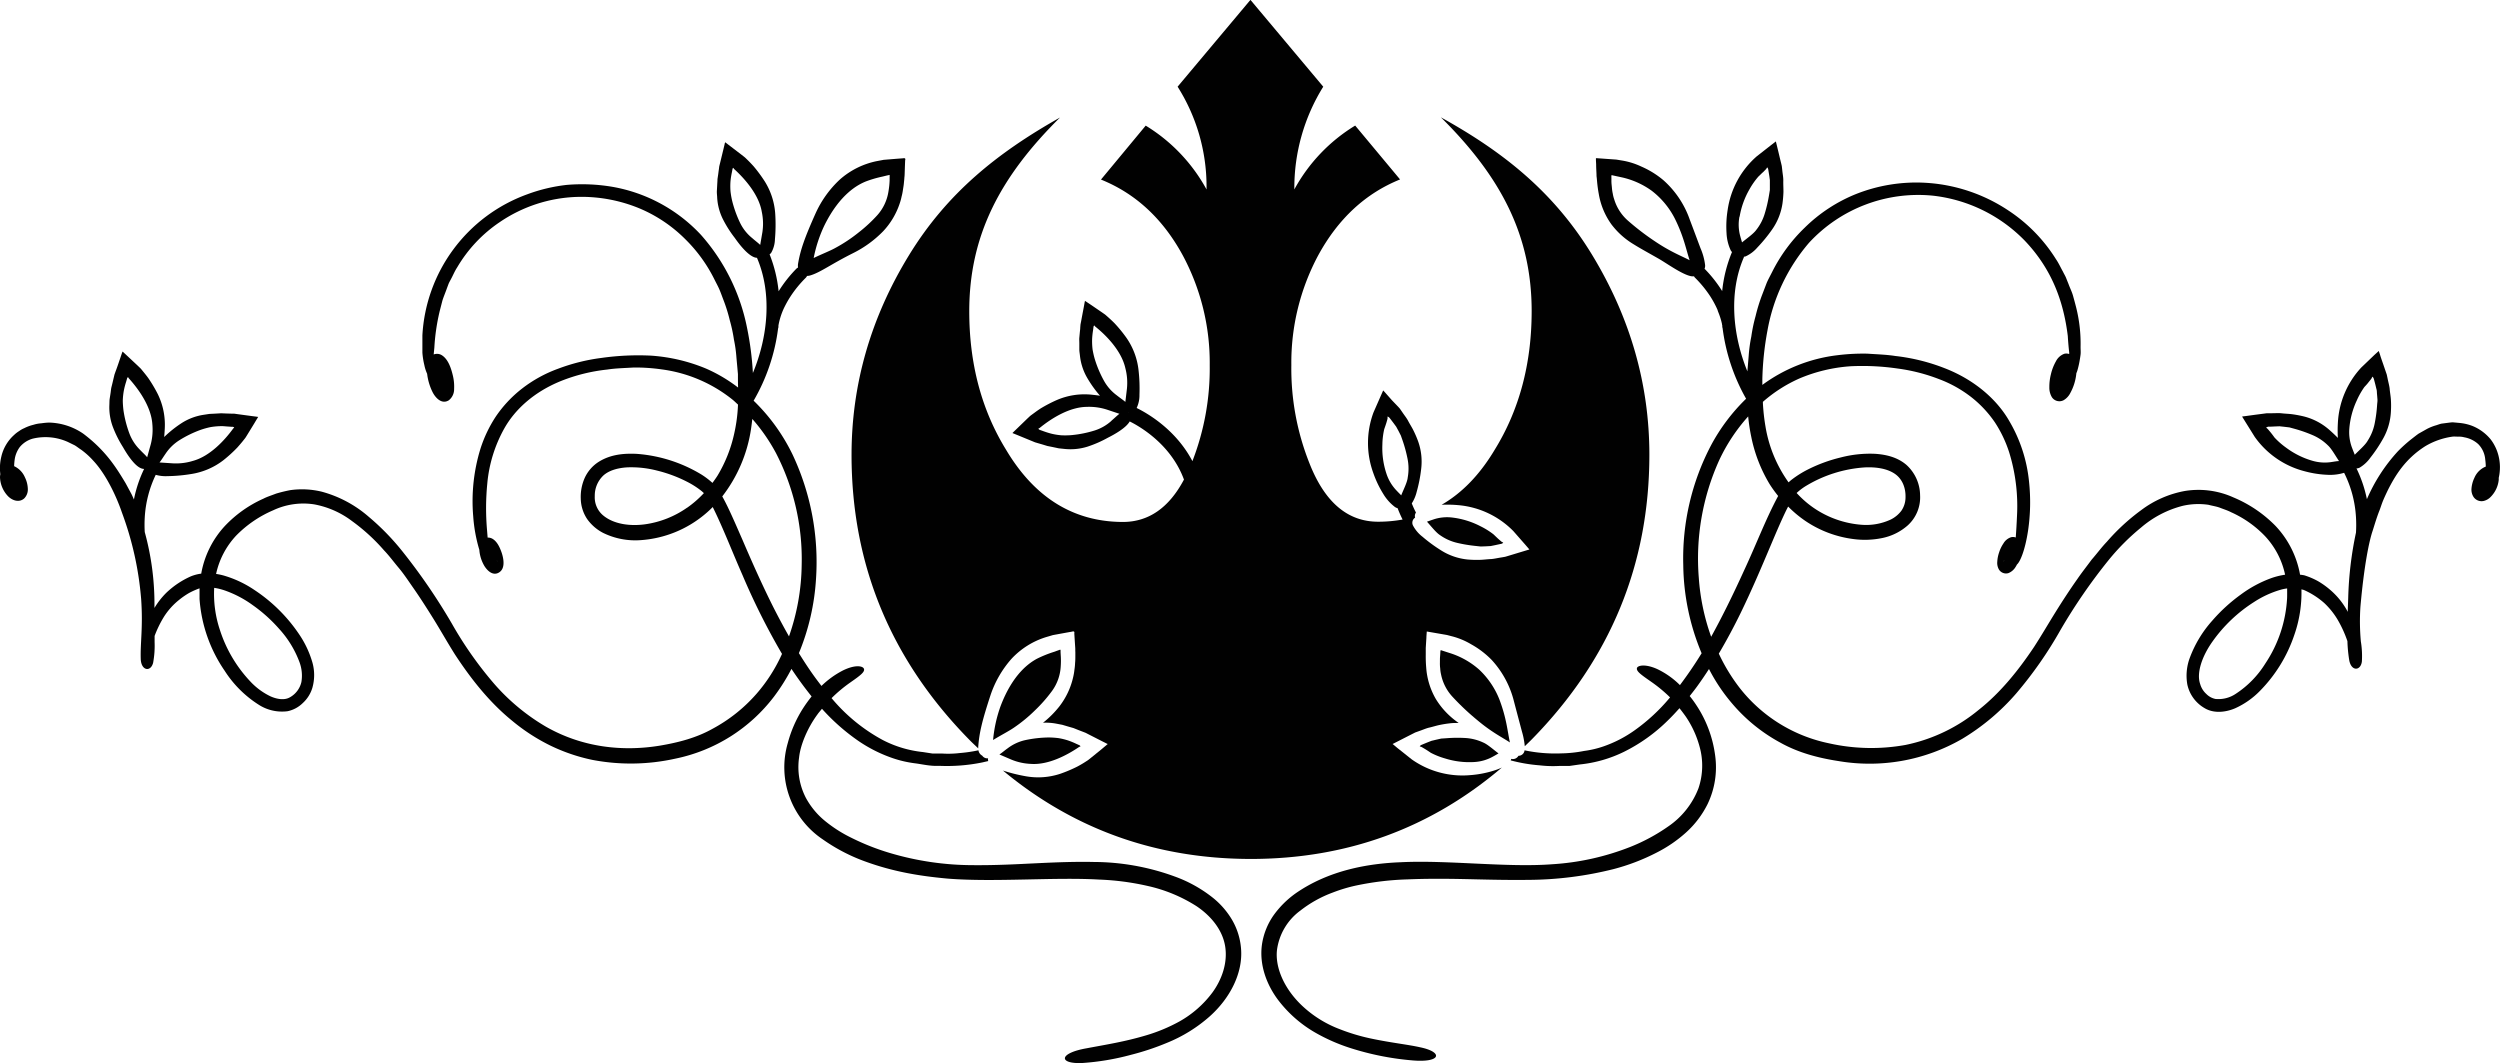 <svg id="Laag_1" data-name="Laag 1" xmlns="http://www.w3.org/2000/svg" viewBox="0 0 817.25 347.58"><polygon points="162.4 183.33 162.39 183.32 162.39 183.32 162.39 183.32 162.4 183.33" fill="#010101"/><path d="M175.58,317.52l0,0h0Z" transform="translate(-13.09 -134.13)" fill="#010101"/><path d="M668.09,317.52l0,0h0Z" transform="translate(-13.09 -134.13)" fill="#010101"/><path d="M668.2,317.45h0Z" transform="translate(-13.09 -134.13)" fill="#010101"/><path d="M483.85,309.08a16,16,0,0,0,5.57,2.51,46.72,46.72,0,0,0,5.95,1l1.77.19,1.69-.06,1.58-.09,1.48-.3,1.38-.3.66-.14a.43.43,0,0,0,.2-.08,1.06,1.06,0,0,0,.3-.21c.12-.05,0-.15-.17-.21a1.74,1.74,0,0,0-.24-.12h0l-.34-.28-.79-.69c-.52-.47-1-.95-1.55-1.47a24.64,24.64,0,0,0-4.32-2.69,26.84,26.84,0,0,0-9.07-2.81,14,14,0,0,0-6.48.68c-.73.24-1.34.47-1.9.66C480.92,306.15,482.51,308.22,483.85,309.08Z" transform="translate(-13.09 -134.13)" fill="#010101"/><path d="M359.05,346.72l-1.68.59a38.56,38.56,0,0,0-5.22,2.12c-2.29,1.23-7.9,4.73-12,15.61a44.33,44.33,0,0,0-2.42,11c2.36-1.47,5.21-2.92,6.84-4.06a48.89,48.89,0,0,0,6.89-5.67A48.34,48.34,0,0,0,357,360a15,15,0,0,0,2.84-8,26.14,26.14,0,0,0,0-3.75l-.05-.9c0-.24,0-.72,0-.65a.91.91,0,0,0-.08-.17C359.79,346.42,359.25,346.66,359.05,346.72Z" transform="translate(-13.09 -134.13)" fill="#010101"/><path d="M339.8,380.77l3.87,1.66a18.69,18.69,0,0,0,6.5,1.42c5.63.38,11.78-2.86,15.74-5.58,0,0,.57-.1.31-.29l-.14-.16-.07-.05-.35-.16-.7-.31a24.12,24.12,0,0,0-2.68-1.1,21.64,21.64,0,0,0-3.18-.78,27.86,27.86,0,0,0-3.19-.21,38.65,38.65,0,0,0-7.64.86,14.8,14.8,0,0,0-5.8,2.7C341.39,379.54,340.61,380.24,339.8,380.77Z" transform="translate(-13.09 -134.13)" fill="#010101"/><path d="M415.34,434a26.64,26.64,0,0,0-6.22-6.75A44,44,0,0,0,397,420.62a77.58,77.58,0,0,0-26.32-4.71c-5.91-.13-11.91.09-18.4.4s-13.48.72-21.36.64a95.53,95.53,0,0,1-26.25-3.78A77.28,77.28,0,0,1,291.4,408a44,44,0,0,1-8.59-5.48,25.25,25.25,0,0,1-6.3-7.61,21.86,21.86,0,0,1-2.2-13.14c.4-3.92,2.59-9.45,6-14.09.46-.66,1-1.24,1.48-1.85a67.41,67.41,0,0,0,12,10.57A46.59,46.59,0,0,0,305,382a37,37,0,0,0,7.08,1.64c2.51.31,5.12,1,8,.84a57.68,57.68,0,0,0,14.07-1.1l2-.46a1.84,1.84,0,0,1-.05-.9,2,2,0,0,1-1.92-.87,2.37,2.37,0,0,1-1.24-1.75,45.06,45.06,0,0,1-6,.89,32.06,32.06,0,0,1-5.91.17l-3.11,0-3.18-.49A36.75,36.75,0,0,1,301.58,376a57,57,0,0,1-16.65-13.65,46.67,46.67,0,0,1,6.24-5.2c3.05-2.14,4.67-3.32,4.36-4.34s-2.91-1.5-7,.55a29.08,29.08,0,0,0-6.9,5c-.84-1.09-1.66-2.17-2.43-3.24-1.8-2.5-3.41-5-4.95-7.47a75.37,75.37,0,0,0,5.59-24.22,82.38,82.38,0,0,0-7.64-40.66,62.11,62.11,0,0,0-12.75-17.65,62.73,62.73,0,0,0,8-23.63,1.6,1.6,0,0,0,.11-.48c0-.13,0-.25,0-.37s.05-.35.08-.52a22.92,22.92,0,0,1,1.1-3.8,20.36,20.36,0,0,1,1-2.22,32.65,32.65,0,0,1,1.64-2.87,37.23,37.23,0,0,1,5.15-6.33,2.18,2.18,0,0,0,.38-.57,3.78,3.78,0,0,0,1.05-.16c3.36-1,6.59-3.57,14-7.29a36.1,36.1,0,0,0,9.83-7.15,24.54,24.54,0,0,0,5.42-9.11,17.05,17.05,0,0,0,.6-2.18,18.15,18.15,0,0,0,.46-2.31c.12-.78.27-1.58.32-2.36l.12-1.2c0-.41.09-.69.11-1.56.05-1.49.1-3,.16-4.45.33-1.1-.72-.59-1.29-.64l-1.95.15-3.77.31-2.19.41a26,26,0,0,0-12.11,6,34.41,34.41,0,0,0-8,11.16c-3.46,7.75-4.91,11.75-5.7,16.42a4.1,4.1,0,0,0,0,1.21,2.22,2.22,0,0,0-.44.29,42.11,42.11,0,0,0-5.91,7.48,45.15,45.15,0,0,0-2.95-12.08,2.08,2.08,0,0,0,.54-.53,9.4,9.4,0,0,0,1.21-4.43,54,54,0,0,0,.12-7.83,22.87,22.87,0,0,0-3.42-11,47.66,47.66,0,0,0-3.6-4.9c-.56-.63-1.12-1.22-1.69-1.8l-.87-.85a5.31,5.31,0,0,0-.51-.46l-.87-.68-3.47-2.66-1.75-1.33-.22-.16c-.06,0,0,.16-.09.24l-.13.59-.28,1.17-1.17,4.82c-.09.38-.23.89-.28,1.17l-.09.77c-.08.52-.15,1.05-.22,1.6l-.25,1.7c0,.59-.06,1.21-.09,1.84s-.07,1.29-.11,2,.07,1.4.1,2.13a18.1,18.1,0,0,0,1.86,7.07,37.82,37.82,0,0,0,3.9,6.16c1.35,1.93,4.22,5.74,6.66,6.42a2.53,2.53,0,0,0,.59.08v0c5,11.65,3.62,25.75-1.33,37.66a99.92,99.92,0,0,0-1.92-14.81,64.7,64.7,0,0,0-15.08-30.37,51.75,51.75,0,0,0-28.82-15.66,59.24,59.24,0,0,0-15.08-.64,54.37,54.37,0,0,0-13,3.12,52.07,52.07,0,0,0-34.14,46.06c0,2.15,0,4,0,5.65a24.7,24.7,0,0,0,.64,4.08,13,13,0,0,0,.91,2.83,18.23,18.23,0,0,0,1.64,5.71c.92,2,3.06,4.46,5.45,2.95a4.58,4.58,0,0,0,1.73-3.7,15.51,15.51,0,0,0-.49-4.7c-.55-2.23-1.5-5.09-3.58-6.36a2.94,2.94,0,0,0-2.61-.21c.07-.69.14-1.44.22-2.23a67.11,67.11,0,0,1,1.76-12l.87-3.38c.36-1.15.84-2.29,1.28-3.49.22-.61.45-1.22.68-1.84s.59-1.2.9-1.81c.65-1.2,1.18-2.54,2-3.77a45.72,45.72,0,0,1,13.89-14.75,47.48,47.48,0,0,1,25.26-8.24,49.62,49.62,0,0,1,20.22,3.67,46.76,46.76,0,0,1,15.19,10.17,48.92,48.92,0,0,1,9.51,13.14c.56,1.14,1.18,2.23,1.66,3.37s.88,2.29,1.31,3.4a51.42,51.42,0,0,1,2.05,6.6,48.44,48.44,0,0,1,1.35,6.28,43.17,43.17,0,0,1,.82,5.86c.17,1.89.34,3.7.49,5.42,0,1.54,0,3,.05,4.41a50.11,50.11,0,0,0-10.43-6.18,56.7,56.7,0,0,0-18-4.25,85.6,85.6,0,0,0-16.26.75,62.65,62.65,0,0,0-14.21,3.55,43.43,43.43,0,0,0-11.74,6.48,40,40,0,0,0-8.52,9.07,42.69,42.69,0,0,0-5.05,10.55,58.21,58.21,0,0,0-2.38,22.07,50.11,50.11,0,0,0,2,11,12.06,12.06,0,0,0,1.69,5.34c1,1.58,2.81,3.27,4.75,2.07,2.15-1.31,1.5-4.58.84-6.53-.58-1.65-1.46-3.64-3.07-4.53a2.91,2.91,0,0,0-1.49-.34c-.07-.84-.14-1.75-.22-2.72a82.73,82.73,0,0,1,.11-15,45.09,45.09,0,0,1,5.51-17.88c3.46-6.21,9.68-12,18.6-15.6a57,57,0,0,1,15.07-3.73c2.76-.43,5.68-.48,8.68-.67a60.88,60.88,0,0,1,9.13.61,46.8,46.8,0,0,1,23.06,9.8c.68.54,1.27,1.14,1.9,1.71a51.45,51.45,0,0,1-1.23,9.45,45.42,45.42,0,0,1-5.49,13.82c-.51.8-1.07,1.57-1.63,2.33a25.57,25.57,0,0,0-3.56-2.71,47.56,47.56,0,0,0-21.29-6.79c-4-.17-8.35.12-12.33,2.61a12.29,12.29,0,0,0-4.59,5.29,15.23,15.23,0,0,0-1.28,6.69,12.46,12.46,0,0,0,2.1,6.74,14.7,14.7,0,0,0,5.2,4.51,23.88,23.88,0,0,0,12.34,2.37,36.52,36.52,0,0,0,21-8.51,34,34,0,0,0,2.5-2.31c3.33,6.67,6.27,14.39,9.79,22.38a224.51,224.51,0,0,0,12.86,25.63,52.5,52.5,0,0,1-8.3,13,51.16,51.16,0,0,1-14.34,11.44c-5.31,3-11.24,4.53-17.29,5.55-12.19,2-25.31.62-37.27-6.21a67.89,67.89,0,0,1-16.68-13.76,122.8,122.8,0,0,1-14.09-20,196.55,196.55,0,0,0-16.06-23.46,79.42,79.42,0,0,0-11.07-11.38,38.76,38.76,0,0,0-15.37-8.21,27.39,27.39,0,0,0-10.3-.5,47.28,47.28,0,0,0-4.62,1.13c-1.41.56-2.88,1-4.13,1.65a39.41,39.41,0,0,0-12.67,9,30.73,30.73,0,0,0-7.67,15.51,13.85,13.85,0,0,0-3.37.88,28.1,28.1,0,0,0-8,5.34,25.16,25.16,0,0,0-3.92,5v-.55a88.48,88.48,0,0,0-3.17-24.25,40.46,40.46,0,0,1,0-4.8A37,37,0,0,1,64,289.35a11.83,11.83,0,0,0,3.8.43,51.65,51.65,0,0,0,7.77-.69,22.94,22.94,0,0,0,10.59-4.55,45.2,45.2,0,0,0,4.48-4.08c.56-.62,1.09-1.24,1.61-1.87l.75-.94a6,6,0,0,0,.41-.55l.57-.92,2.25-3.67c.36-.61.73-1.22,1.11-1.84l.14-.24c0-.05-.17,0-.24-.05l-.59-.08-1.18-.15-4.82-.65c-.38-.05-.9-.14-1.18-.15l-.77,0-1.62-.05-1.71-.07-1.83.11-2,.1-2.1.32a18.5,18.5,0,0,0-6.82,2.58,37.12,37.12,0,0,0-5.7,4.5l-.16.13c.08-.83.14-1.71.19-2.68A22.84,22.84,0,0,0,64.69,263a46.14,46.14,0,0,0-3.09-5.22c-.49-.68-1-1.32-1.51-1.95l-.77-.94a5.78,5.78,0,0,0-.46-.5l-.78-.75-3.14-2.94-1.58-1.47-.2-.18s-.07.16-.1.23l-.2.55L52.47,251c-.51,1.46-1,3-1.61,4.59-.12.36-.31.85-.38,1.12l-.18.76c-.12.5-.24,1-.37,1.57s-.27,1.09-.41,1.66-.18,1.19-.27,1.82-.2,1.27-.3,1.94-.07,1.39-.11,2.13A18.25,18.25,0,0,0,50,273.73a36.74,36.74,0,0,0,3.25,6.5c1.15,2,3.65,6.1,6,7a2.51,2.51,0,0,0,.95.19,41.53,41.53,0,0,0-3.33,10c-.25-.6-.52-1.2-.82-1.81-.62-1.15-1.25-2.33-1.92-3.56-2.88-4.77-6.33-10.52-13.81-16.14a20.58,20.58,0,0,0-11.2-3.64,20.88,20.88,0,0,0-2.45.23A11.19,11.19,0,0,0,24,273a13.62,13.62,0,0,0-3,1.11,7.83,7.83,0,0,0-1.64.93,9.86,9.86,0,0,0-1.68,1.3,13.56,13.56,0,0,0-4.14,7,15.66,15.66,0,0,0-.34,5.81,5.05,5.05,0,0,0-.11,1,9.44,9.44,0,0,0,2.38,5.93c1.37,1.58,3.76,2.53,5.52,1a4.16,4.16,0,0,0,1.2-3.09,9.16,9.16,0,0,0-.95-3.81,7.08,7.08,0,0,0-3.53-3.66,19.27,19.27,0,0,1,.25-2.61,9,9,0,0,1,1.6-3.64,8.51,8.51,0,0,1,4.2-2.74,17.85,17.85,0,0,1,11.48,1.06l2.29,1.12c.73.44,1.4,1,2.1,1.44a25.11,25.11,0,0,1,3.91,3.53c4.06,4.29,7.5,11.41,9.43,17.06a105.48,105.48,0,0,1,6.26,28.18c.65,9.44-.31,14.24-.13,19.67.15,3.82,3.26,4.31,4.05,1.19a30.89,30.89,0,0,0,.48-6.76c0-.63,0-1.3,0-2a35.87,35.87,0,0,1,3-6.18,22.34,22.34,0,0,1,5-5.6A25.26,25.26,0,0,1,74.86,328a24.29,24.29,0,0,1,3.46-1.54c0,1.17,0,2.34,0,3.48a47.35,47.35,0,0,0,8.23,23.49,36.27,36.27,0,0,0,11,11,14.07,14.07,0,0,0,9.54,2.2,10,10,0,0,0,5-2.69,11,11,0,0,0,3.1-4.92,15.16,15.16,0,0,0-.13-8.84,32.16,32.16,0,0,0-4.14-8.64A52.35,52.35,0,0,0,96.27,327a35.65,35.65,0,0,0-9.72-4.63,18.87,18.87,0,0,0-2.82-.62,26.5,26.5,0,0,1,6.54-12.51,37.65,37.65,0,0,1,12.13-8.3A23.17,23.17,0,0,1,115.76,299a29.25,29.25,0,0,1,12.38,5.45,61.92,61.92,0,0,1,10.5,9.6c1.68,1.75,3.14,3.75,4.74,5.65s3,4,4.49,6.15c2.34,3.33,4.63,6.9,6.93,10.6s4.5,7.63,7,11.6c5.11,7.79,11.14,15.57,18.8,21.77a62.66,62.66,0,0,0,12.33,8,59.17,59.17,0,0,0,13.77,4.71,66.81,66.81,0,0,0,27.12-.39,54.19,54.19,0,0,0,32.34-20.35,64.37,64.37,0,0,0,5.66-9c2.15,3.24,4.32,6.18,6.58,9-.94,1.19-1.88,2.47-2.79,3.88a40.28,40.28,0,0,0-5,11.38,28.36,28.36,0,0,0,11.48,31.5,58.44,58.44,0,0,0,13.73,7.16c9,3.29,17.48,4.77,27.08,5.64,15.3,1.22,34.8-.53,49.41.31a85.49,85.49,0,0,1,16.14,2.13,49.7,49.7,0,0,1,15.75,6.55c4.71,3.15,8.49,7.7,9.38,13.06s-1,10.86-4.15,15.18a34.38,34.38,0,0,1-10.83,9.49,54.48,54.48,0,0,1-10.93,4.54c-6.95,2.07-13,3-19.45,4.22-9.08,1.61-9.09,5.1-1.49,4.81a81.76,81.76,0,0,0,16.11-2.7,84.22,84.22,0,0,0,11.69-3.89,48.54,48.54,0,0,0,14-8.65c6.73-6,10.94-14.29,10.25-22.23A22,22,0,0,0,415.34,434ZM282.6,207.79c5.16-10.42,11.1-13.34,13.5-14.33a36.81,36.81,0,0,1,5.41-1.59l1.72-.42c.21,0,.77-.23.68-.08a.56.56,0,0,1,0,.18,4.86,4.86,0,0,1,0,.65l0,.89a27.52,27.52,0,0,1-.4,3.74,15,15,0,0,1-3.63,7.65,48.48,48.48,0,0,1-6.16,5.69,49.1,49.1,0,0,1-7.43,4.94c-1.73,1-4.72,2.14-7.21,3.37A44.56,44.56,0,0,1,282.6,207.79ZM262.32,210c-.26,1.53-.49,2.85-.72,4.19-.71-.68-1.55-1.29-2.56-2.18a14.57,14.57,0,0,1-4-5,37.39,37.39,0,0,1-2.61-7.23,25,25,0,0,1-.54-3.15,21.18,21.18,0,0,1,0-3.28,24.42,24.42,0,0,1,.45-2.86l.14-.75.07-.38a.34.34,0,0,1,0-.08l.13-.18c.12-.29.33.25.35.24,3.56,3.23,8.14,8.45,9.08,14A18.57,18.57,0,0,1,262.32,210Zm-105.18,51.6v0C157,261.74,157.08,261.7,157.14,261.62Zm18.33,55.82h0l0,0,0,0h0c.34.18.24.23.09.08a.23.23,0,0,1-.07-.07l-.08,0,0,0,0,0-.06,0,.06,0Zm-.07-.11v0h0Zm62.29-17.21a31.58,31.58,0,0,1-13.57,5.4c-4.83.7-10.42.09-14-3a7.69,7.69,0,0,1-2.6-6.19,9.06,9.06,0,0,1,2.81-6.74c1.86-1.68,4.75-2.48,7.82-2.66a33.6,33.6,0,0,1,9.71,1.05,44.72,44.72,0,0,1,9.9,3.69,27.74,27.74,0,0,1,4.52,2.88c.33.25.61.53.91.8A34,34,0,0,1,237.69,300.12ZM67.2,282.47A15.09,15.09,0,0,1,71.79,278a36.61,36.61,0,0,1,6.94-3.37,27.4,27.4,0,0,1,3.09-.86,22.63,22.63,0,0,1,3.27-.33c.9-.05,1.89.1,2.9.15l.77.06.38,0,.09,0,.25.11c.43.07-.18.43-.19.5-2.85,3.91-7.6,9-13.06,10.51a18.83,18.83,0,0,1-6.62.83l-4.38-.29C65.86,284.55,66.4,283.61,67.2,282.47Zm-8.39-1.34a14.88,14.88,0,0,1-3.46-5.4,36.91,36.91,0,0,1-1.9-7.48,29,29,0,0,1-.22-3.2,22.2,22.2,0,0,1,.35-3.26,24.49,24.49,0,0,1,.73-2.82l.21-.73.11-.37a.24.24,0,0,1,0-.09l.15-.21c.16-.41.39.26.46.28,3.25,3.58,7.27,9.27,7.65,14.92a19,19,0,0,1-.53,6.65c-.43,1.54-.79,2.85-1.16,4.19C60.59,282.85,59.76,282.14,58.81,281.13Zm27.87,46.06a35.36,35.36,0,0,1,9,4.74,49.16,49.16,0,0,1,8.65,7.76,33.23,33.23,0,0,1,6.7,11,12.63,12.63,0,0,1,.59,6.38A7.66,7.66,0,0,1,108,362c-1.72,1.08-4.1.8-6.43-.21a22,22,0,0,1-6.65-4.89A44.16,44.16,0,0,1,85,340.13a37.19,37.19,0,0,1-1.89-13.83A19.1,19.1,0,0,1,86.68,327.19Zm184.35,15c-1.86-3.27-3.58-6.51-5.2-9.7-3.69-7.37-6.87-14.54-10-21.83-1.6-3.64-3.16-7.31-4.94-11-.53-1.08-1.08-2.16-1.69-3.25a47.41,47.41,0,0,0,9.38-21.91c.17-1.13.31-2.27.44-3.42a59.26,59.26,0,0,1,7.71,11.11,75.58,75.58,0,0,1,8.43,36.6A72.89,72.89,0,0,1,271,342.19Z" transform="translate(-13.09 -134.13)" fill="#010101"/><path d="M503.26,362.83A26.91,26.91,0,0,0,496.6,353a26.37,26.37,0,0,0-9.71-5.43l-2.34-.76a4,4,0,0,0-.47-.14.48.48,0,0,0-.08.12,3.92,3.92,0,0,0-.07.72l-.07,1.09c-.07.73-.05,1.42-.06,2.11a13,13,0,0,0,.1,2,10.59,10.59,0,0,0,.26,1.84A15.13,15.13,0,0,0,488,362a81,81,0,0,0,8,7.53c4.74,4,8.19,5.64,10.68,7.31C505.86,373.06,505.59,369,503.26,362.83Z" transform="translate(-13.09 -134.13)" fill="#010101"/><path d="M829.79,282.88a14.62,14.62,0,0,0-2.51-5.13,15,15,0,0,0-5.94-4.37,15.7,15.7,0,0,0-4.31-1l-2.06-.19c-.66,0-1.3.12-1.93.19l-1.85.24c-.58.13-1.13.35-1.67.52a15.6,15.6,0,0,0-3.07,1.22l-2.7,1.52c-.82.57-1.58,1.2-2.37,1.8a46.19,46.19,0,0,0-4.44,4,55.35,55.35,0,0,0-10.11,15.63,42.07,42.07,0,0,0-3.4-10.05,2.46,2.46,0,0,0,1-.24,11.51,11.51,0,0,0,3.5-3.23,47.27,47.27,0,0,0,4.19-6.27,20,20,0,0,0,2.56-8.87,31.76,31.76,0,0,0,0-3.79c-.07-1.24-.32-2.46-.42-3.78-.13-1-.45-2.11-.67-3.25l-.18-.85-.1-.44-.24-.7-1-2.92c-.35-1-.71-2-1-3l-.27-.76c-.06-.06-.06-.4-.17-.24l-.27.26-1.1,1-4.24,4.06a28.66,28.66,0,0,0-7.68,18.21,42.13,42.13,0,0,0,0,4.84c-.81-.83-1.74-1.72-2.85-2.69a20,20,0,0,0-8.16-4.31,37.6,37.6,0,0,0-3.73-.72c-1.23-.18-2.47-.18-3.79-.35-1-.08-2.15,0-3.31,0H754.1l-.73.1-3.08.4-3.16.43-.8.1c-.07.05-.4,0-.26.12l.2.32.79,1.28,3.12,5a28.69,28.69,0,0,0,16.28,11.21,33.49,33.49,0,0,0,7.62,1.17,15.62,15.62,0,0,0,5.3-.66,36.83,36.83,0,0,1,3.88,14.55,42,42,0,0,1,0,5,116.27,116.27,0,0,0-2.54,21.36c-.06,1.66-.11,3.14-.16,4.55l-.2-.41a24.42,24.42,0,0,0-5.61-6.85A26.66,26.66,0,0,0,771,324.2a23.86,23.86,0,0,0-4.64-2,13.11,13.11,0,0,0-1.38-.2,31.11,31.11,0,0,0-8.07-16,41.9,41.9,0,0,0-13.77-9.29,27.7,27.7,0,0,0-15.93-2.06A33.88,33.88,0,0,0,713,300.93a67.59,67.59,0,0,0-11.16,10.28c-1.77,1.85-3.27,3.91-5,5.88-1.52,2.07-3.15,4.12-4.64,6.29-2.41,3.41-4.76,7-7.12,10.79s-4.62,7.69-7.06,11.45c-5,7.48-10.85,14.84-18.05,20.53A54.91,54.91,0,0,1,636,377.65a62.82,62.82,0,0,1-25-.53,49.82,49.82,0,0,1-29.41-18.37,59.52,59.52,0,0,1-6.62-10.95c2.66-4.5,5-8.92,7.12-13.25,3.67-7.54,6.77-14.86,9.86-22.17,1.55-3.65,3.09-7.32,4.8-10.9.28-.59.59-1.18.88-1.76a38.34,38.34,0,0,0,5.53,4.63,36.09,36.09,0,0,0,15.84,6,27.88,27.88,0,0,0,9-.26,18,18,0,0,0,8.77-4.25,12.36,12.36,0,0,0,4-9.77,13.6,13.6,0,0,0-4.44-9.94c-3-2.6-6.88-3.46-10.5-3.66a38,38,0,0,0-11,1.2,49.62,49.62,0,0,0-10.87,4,33.14,33.14,0,0,0-5.27,3.34c-.31.24-.61.53-.92.8a43.44,43.44,0,0,1-7.55-18.29,65.94,65.94,0,0,1-.84-7.63v-.4a46.93,46.93,0,0,1,11.92-7.63,52,52,0,0,1,16.75-4,79.8,79.8,0,0,1,15.5.76,58.8,58.8,0,0,1,13.37,3.43,40,40,0,0,1,10.71,6,36.85,36.85,0,0,1,7.63,8.21,40.47,40.47,0,0,1,4.58,9.58,59.35,59.35,0,0,1,2.62,20.66c-.12,2.84-.27,5.26-.42,7.34a2.56,2.56,0,0,0-1.53-.09A4.52,4.52,0,0,0,668,311.8a11.27,11.27,0,0,0-1.39,2.88,11.15,11.15,0,0,0-.61,3.08,4.27,4.27,0,0,0,.56,2.57,2.7,2.7,0,0,0,3.11,1.14,4.8,4.8,0,0,0,2.24-1.89,8.21,8.21,0,0,0,.52-.91c1-.84,2.62-4.45,3.63-11.05a63.53,63.53,0,0,0,.32-16.06,48.25,48.25,0,0,0-6.46-19.8c-4-7-11.33-13.47-21.11-17.26a63.66,63.66,0,0,0-16.16-4c-2.92-.46-6-.54-9.1-.76a68.14,68.14,0,0,0-9.88.52,51.6,51.6,0,0,0-24.47,9.7c0-.64,0-1.29,0-1.93a98.56,98.56,0,0,1,1.69-15.94,60.24,60.24,0,0,1,13.55-28.57A48.58,48.58,0,0,1,645,198.1a49.59,49.59,0,0,1,29.81,14.52c9,9.36,12.86,20,14.24,31.35.12,2,.28,3.8.46,5.35,0,.19,0,.35,0,.54a2.85,2.85,0,0,0-1.59-.08,5,5,0,0,0-2.74,2.45,15.76,15.76,0,0,0-1.65,4.26,16.72,16.72,0,0,0-.51,4.23,6.05,6.05,0,0,0,.82,3.23,2.93,2.93,0,0,0,3.86,1,5.67,5.67,0,0,0,2.15-2.3,16.51,16.51,0,0,0,2-6.52,7,7,0,0,0,.35-.94,28.26,28.26,0,0,0,.71-3.09c.11-.64.23-1.33.32-2.09s0-1.57,0-2.45a48.8,48.8,0,0,0-1.48-13.08c-.31-1.2-.64-2.43-1-3.71s-1-2.51-1.47-3.82c-.27-.66-.53-1.33-.8-2s-.68-1.31-1-2c-.75-1.32-1.38-2.76-2.3-4.1A52,52,0,0,0,669.72,203a54.46,54.46,0,0,0-27.59-9.14,53.55,53.55,0,0,0-22.25,3.68A51,51,0,0,0,603,208.61,53,53,0,0,0,592.42,223c-.62,1.25-1.3,2.44-1.82,3.67l-1.41,3.69a55.89,55.89,0,0,0-2.2,7.1,52.36,52.36,0,0,0-1.4,6.7,47.55,47.55,0,0,0-.85,6.21c-.15,1.8-.29,3.51-.43,5.16-4.81-11.81-6.15-25.72-1.17-37.24a1,1,0,0,0,.05-.24,3.64,3.64,0,0,0,.52-.1,11.2,11.2,0,0,0,3.82-2.87,49.65,49.65,0,0,0,4.8-5.84,19.81,19.81,0,0,0,3.45-8.59,36.07,36.07,0,0,0,.32-3.8c0-1.24-.08-2.48-.05-3.81,0-1.05-.23-2.14-.34-3.3l-.1-.87-.05-.44-.17-.74c-.25-1-.49-2-.74-3.07s-.51-2.11-.76-3.15l-.2-.8c-.05-.07,0-.4-.14-.25l-.3.23-1.22.94-4.7,3.68a28.67,28.67,0,0,0-9.46,17.43,33.65,33.65,0,0,0-.37,7.72,14.83,14.83,0,0,0,1.34,5.5,2.59,2.59,0,0,0,.44.6,45,45,0,0,0-3.21,12.77,42.16,42.16,0,0,0-5.76-7.3,2.72,2.72,0,0,0,.19-1.11,19.62,19.62,0,0,0-1.51-5.59c-.89-2.36-2-5.37-3.55-9.46A30.73,30.73,0,0,0,556.81,193a29.13,29.13,0,0,0-7.16-4.42,23.73,23.73,0,0,0-6.47-2l-1.7-.28-2.8-.2-2.81-.2-.71-.05-.36,0c0,.07,0,.26,0,.38,0,.54.05,1.1.07,1.65,0,1.09.08,2.21.12,3.35,0,.67.06.8.09,1.17l.09,1a42.75,42.75,0,0,0,.58,4.24,23.66,23.66,0,0,0,4.14,9.87,25.56,25.56,0,0,0,7.31,6.52c2.14,1.34,4.34,2.52,8.14,4.69,2.66,1.53,7.44,5,10.38,5.66a3.58,3.58,0,0,0,1.15.08,2.26,2.26,0,0,0,.25.38,37.57,37.57,0,0,1,5.09,6.22,31.34,31.34,0,0,1,1.7,3c.23.45.44.91.64,1.37a.79.79,0,0,1,.05.1l0,.13.24.62A23.32,23.32,0,0,1,576,240c0,.19.07.38.1.57l0,.37a2.57,2.57,0,0,0,.11.48,62.8,62.8,0,0,0,7.68,23.06,61.9,61.9,0,0,0-11.45,15.2,79.45,79.45,0,0,0-9.09,39.13,76.56,76.56,0,0,0,6,28.87h0c-2.36,3.84-4.68,7.2-7.09,10.41a26.91,26.91,0,0,0-7.37-5.22c-4.14-1.88-6.63-1.15-6.7-.25-.15,1.06,1.62,2.24,4.76,4.44a46.52,46.52,0,0,1,6.08,5.05,60.86,60.86,0,0,1-11.54,10.73,40.19,40.19,0,0,1-10.15,5.26,31.92,31.92,0,0,1-6.45,1.52,41.46,41.46,0,0,1-7.42.79,48.53,48.53,0,0,1-12-1,2,2,0,0,1-2,1.79,2.09,2.09,0,0,1-2.35,1,2.21,2.21,0,0,1-.19.5,51.87,51.87,0,0,0,9.49,1.62,37.08,37.08,0,0,0,6.36.2l3.35,0,3.41-.49A42.55,42.55,0,0,0,544,379.88a55.16,55.16,0,0,0,14.23-10.16c1.38-1.33,2.65-2.7,3.88-4.08.66.83,1.32,1.7,2,2.65a32.7,32.7,0,0,1,4.58,9.94,23.06,23.06,0,0,1-.37,13.59,26.63,26.63,0,0,1-9.91,12.49A60.36,60.36,0,0,1,546,411a83.5,83.5,0,0,1-25.59,5.66c-14.6,1.11-34.06-1.42-49.3-.67-10.82.41-23.71,2.64-34.58,10.25a31,31,0,0,0-7.1,7.09,22.36,22.36,0,0,0-3.79,9.46c-1,6.9,1.67,13.48,5.32,18.3A40.66,40.66,0,0,0,443,471.66a59.42,59.42,0,0,0,11.66,5.12,91.49,91.49,0,0,0,20.21,4c9.3.79,10.05-2.66,2.71-4.24-4.12-.94-9-1.42-15.57-2.76a64.07,64.07,0,0,1-11-3.23,37,37,0,0,1-12.43-7.81c-5.72-5.48-8.66-12.32-8.05-18a19.05,19.05,0,0,1,7.65-12.94,39.12,39.12,0,0,1,10.54-5.88,51,51,0,0,1,7.72-2.32,94.76,94.76,0,0,1,16.78-2c5.7-.24,11.58-.24,18-.11s13.51.37,21.6.27a116.62,116.62,0,0,0,27.62-3.49,68.3,68.3,0,0,0,14.31-5.48,43.93,43.93,0,0,0,9.47-6.49,31.11,31.11,0,0,0,7.1-9.36,27.8,27.8,0,0,0,2.46-15.79,38.78,38.78,0,0,0-6.14-16.48,34.39,34.39,0,0,0-2.19-3c1-1.26,2-2.53,2.88-3.79,1.22-1.69,2.34-3.37,3.43-5.05a58,58,0,0,0,7.63,11.36,54.69,54.69,0,0,0,15.75,12.74c5.88,3.29,12.45,5,19,6a60.48,60.48,0,0,0,40.36-7.25,73,73,0,0,0,17.67-14.84,131,131,0,0,0,14.49-20.76,182.24,182.24,0,0,1,15.74-22.86A73.74,73.74,0,0,1,713,306.59a33.74,33.74,0,0,1,13.56-7.09,22.88,22.88,0,0,1,8.48-.35c1.31.36,2.63.52,3.85,1s2.41.83,3.55,1.43a35.24,35.24,0,0,1,11.16,7.89A26.42,26.42,0,0,1,760.09,322a24.09,24.09,0,0,0-4.52,1.12,39.29,39.29,0,0,0-10,5.4,54.94,54.94,0,0,0-9.29,8.5,38.14,38.14,0,0,0-7.44,12.41,16.76,16.76,0,0,0-.71,8.48,11.76,11.76,0,0,0,5.58,7.67c3.12,1.92,7.09,1.36,10.07.08a26.56,26.56,0,0,0,8.09-5.68,47.66,47.66,0,0,0,11.25-18.35,41.76,41.76,0,0,0,2.31-14.84c.28.08.59.13.85.23a25.6,25.6,0,0,1,6.65,4.28,25.18,25.18,0,0,1,4.28,5.32,38.38,38.38,0,0,1,3.25,7.1,48,48,0,0,0,.57,6.09c.62,3.87,3.76,3.69,4.16.57a29.48,29.48,0,0,0-.34-6.58,72.58,72.58,0,0,1-.14-11.29c1.22-13.82,2.9-21.69,4-24.87.73-2.3,1.37-4.5,2.24-6.66.41-1.08.75-2.22,1.22-3.33s1-2.23,1.56-3.4c2.3-4.51,5.54-10.07,12.25-14.3a23.82,23.82,0,0,1,8.81-3.08c.61-.07,1.21,0,1.85,0a6.91,6.91,0,0,1,2,.21,9.22,9.22,0,0,1,4.58,2.22,8.08,8.08,0,0,1,2.29,5,23.49,23.49,0,0,1,.19,2.35,6.8,6.8,0,0,0-3.75,3.73,9.83,9.83,0,0,0-.93,3.44,4.4,4.4,0,0,0,.66,2.74,3.16,3.16,0,0,0,3.33,1.33,4.68,4.68,0,0,0,2.24-1.28,9.27,9.27,0,0,0,2.68-5.63c0-.21,0-.43,0-.65A15.38,15.38,0,0,0,829.79,282.88Zm-54.23,2.24a14.38,14.38,0,0,1-6.53-.36,26.75,26.75,0,0,1-8.55-4.24,25.36,25.36,0,0,1-3.85-3.36c-.42-.59-.85-1.15-1.29-1.7l-.67-.8-.3-.34,0,0-.26-.22-.18-.17c-.06-.06,0-.06.07-.1a2.37,2.37,0,0,1,.42-.17.55.55,0,0,1,.22-.05l.68,0,1.42-.07,1.5-.06,1.59.17,1.68.2,1.72.47a46,46,0,0,1,5.73,2,16.23,16.23,0,0,1,5.11,3.39c1.22,1.1,2.5,3.46,3.65,5.15C777.07,284.86,776.38,285,775.56,285.12Zm-172,7.8a42.62,42.62,0,0,1,19.21-6c3.44-.15,7,.31,9.59,2s3.78,4.7,3.64,8a7.75,7.75,0,0,1-1.33,4.15,9.82,9.82,0,0,1-3.5,2.9,19.09,19.09,0,0,1-9.76,1.69,31.87,31.87,0,0,1-18-7.47,34.25,34.25,0,0,1-3-2.9A18.31,18.31,0,0,1,603.56,292.92Zm64.63,24.54,0,0,0,0-.07,0,0,.05c-.2.18-.23.07.07-.08l0,0,.06-.05h0l.06,0S668.22,317.44,668.19,317.46Zm.09-.12h0l0,0h0Zm2.65-1.91a.3.3,0,0,1,0-.1v0l0,0Zm15-54.45c-.08.13-.11.1,0,0Zm-104.16-56A26.87,26.87,0,0,1,585,196a24.41,24.41,0,0,1,2.93-4.17c.54-.48,1-1,1.55-1.46l.73-.75.3-.32,0,0a1.76,1.76,0,0,1,.12-.23c.08-.13.18-.28.22-.16a1.19,1.19,0,0,1,.2.32c0,.07,0,0,.06.2l.11.66c.08.46.15.92.23,1.4s.13,1,.21,1.49v1.59q0,.81,0,1.68c-.09.57-.19,1.16-.29,1.77A46.27,46.27,0,0,1,590,203.9a15.91,15.91,0,0,1-2.81,5.42c-.94,1.29-3.09,2.76-4.63,4.05-.16-.56-.35-1.18-.55-1.92A14.11,14.11,0,0,1,581.72,204.94ZM554.06,213a82.23,82.23,0,0,1-8.74-6.69,15.06,15.06,0,0,1-4.56-7.06,10.65,10.65,0,0,1-.45-1.81,13.27,13.27,0,0,1-.29-2c-.06-.69-.16-1.37-.16-2.1l0-1.09a5.83,5.83,0,0,1,0-.73.31.31,0,0,1,.07-.12,2.52,2.52,0,0,1,.48.09l2.4.52A26.42,26.42,0,0,1,553,196.46a26.76,26.76,0,0,1,7.61,9.16c2.94,5.94,3.61,9.92,4.82,13.58C562.77,217.8,559.17,216.46,554.06,213Zm14.37,110.06a78.05,78.05,0,0,1,6.7-38.56,58.41,58.41,0,0,1,9.44-14.24,58.38,58.38,0,0,0,1,6.63,48.48,48.48,0,0,0,6,15.49,42.54,42.54,0,0,0,2.8,3.89l-.08.14c-4,7.48-7,15.48-10.91,23.88-4.09,9-7.6,16-10.91,22A71.65,71.65,0,0,1,568.43,323.06Zm192.31,6.62a42.51,42.51,0,0,1-7.13,21.38,31.82,31.82,0,0,1-9.58,9.83,10.13,10.13,0,0,1-6.7,1.73,5.83,5.83,0,0,1-3-1.64,6.91,6.91,0,0,1-2-3.23c-1.27-3.57.58-9.05,4-13.87a48.51,48.51,0,0,1,13.68-13,32.31,32.31,0,0,1,8.49-3.92,14.2,14.2,0,0,1,2.26-.47C760.75,327.58,760.78,328.63,760.74,329.68Zm22.12-46.89c-.22-.58-.5-1.23-.78-2a14.38,14.38,0,0,1-1-6.47,26.62,26.62,0,0,1,2.42-9.23,25.63,25.63,0,0,1,2.51-4.45c.5-.53,1-1.07,1.4-1.61l.66-.82.27-.35,0-.05.16-.3.13-.22c0-.06.07,0,.11.05a2.07,2.07,0,0,1,.25.38c0,.07,0,0,.09.21l.18.65c.12.45.24.9.36,1.38s.23,1,.36,1.46.1,1,.16,1.58.09,1.11.14,1.69-.07,1.17-.11,1.79a45.8,45.8,0,0,1-.78,6,16.1,16.1,0,0,1-2.29,5.69C786.34,279.58,784.28,281.32,782.86,282.79Z" transform="translate(-13.09 -134.13)" fill="#010101"/><path d="M501.31,386.08a33.82,33.82,0,0,1-7.59,1.44,28.72,28.72,0,0,1-19.15-5.16l-4.68-3.72-1.19-1-.3-.24c-.17-.09.16-.13.22-.2l.73-.37,2.89-1.48,2.81-1.43.67-.34.42-.15.83-.3c1.1-.37,2.12-.83,3.13-1.1,1.3-.28,2.48-.69,3.7-.93a36.5,36.5,0,0,1,3.76-.57,22.8,22.8,0,0,1,2.36-.05l-.84-.63a25.56,25.56,0,0,1-6.62-7.22,23.74,23.74,0,0,1-3.14-10.24,42.56,42.56,0,0,1-.15-4.27v-1c0-.37,0-.51,0-1.17.07-1.15.14-2.26.21-3.35,0-.56.07-1.11.1-1.65,0-.12,0-.31.05-.38l.35.06.7.12,2.78.48,2.76.48,1.67.44a23.64,23.64,0,0,1,6.24,2.61,29,29,0,0,1,6.69,5.1,31,31,0,0,1,7.3,13.62c1.11,4.22,1.94,7.34,2.59,9.78a25.37,25.37,0,0,1,.93,4.81c.8-.78,1.61-1.54,2.41-2.36q38.31-39.13,38.32-92.93,0-34.56-18.75-65.39c-12.51-20.54-29-33.6-49.41-44.91,19.78,19.57,29.68,38.77,29.68,63.34q0,25.75-12.07,45.32c-4.87,8.15-10.66,14.14-17.36,18a41,41,0,0,1,5.52.13,28.7,28.7,0,0,1,17.93,8.48l3.94,4.49,1,1.16.25.29c.16.11-.18.1-.25.16l-.78.23-3.11.94-3,.91-.72.21-.44.08-.87.15c-1.15.17-2.23.44-3.27.52-1.33.05-2.56.24-3.81.26a35.13,35.13,0,0,1-3.81-.11,19.85,19.85,0,0,1-8.77-3,50,50,0,0,1-6.09-4.47,11.12,11.12,0,0,1-3.08-3.65,2,2,0,0,1,.69-2.58,1.88,1.88,0,0,1,.28-1.65,33.09,33.09,0,0,1-1.37-3,12.43,12.43,0,0,0,1.6-3.76,47.17,47.17,0,0,0,1.46-7.39,19.82,19.82,0,0,0-1-9.18,34.37,34.37,0,0,0-1.5-3.48c-.54-1.12-1.24-2.15-1.84-3.33-.51-.91-1.22-1.77-1.86-2.74l-.5-.72-.25-.37-.49-.55L468.14,265,466,262.58l-.53-.59c-.08,0-.21-.35-.25-.16l-.15.34-.61,1.38-2.36,5.37A28.67,28.67,0,0,0,462,288.7a34.11,34.11,0,0,0,3.32,6.95,15.13,15.13,0,0,0,3.77,4.21,2.72,2.72,0,0,0,.88.4,38.17,38.17,0,0,0,1.63,3.71,45.12,45.12,0,0,1-8,.71q-15,0-22.5-19.23a83.61,83.61,0,0,1-5.87-32,74.32,74.32,0,0,1,8.8-35.88q9.78-17.93,26.74-24.78l-14.67-17.61a55.49,55.49,0,0,0-19.89,20.87,62.65,62.65,0,0,1,9.45-33.58l-23.8-28.38-23.81,28.38a61,61,0,0,1,9.46,32.6v1a55.57,55.57,0,0,0-19.89-20.87L373,192.83q17,6.85,26.74,24.78a74.32,74.32,0,0,1,8.81,35.88,83.78,83.78,0,0,1-5.66,31.39c-5.34-10.19-14.45-15.52-18.23-17.38a9.64,9.64,0,0,0,.92-4.37,52.63,52.63,0,0,0-.28-7.8,22.86,22.86,0,0,0-4-10.8,45.37,45.37,0,0,0-3.84-4.7c-.58-.59-1.18-1.15-1.78-1.7l-.9-.8c-.19-.15-.24-.23-.53-.44l-.89-.62-3.55-2.43L368,232.63l-.22-.15c-.06,0,0,.16-.07.24l-.11.58-.21,1.17c-.29,1.52-.59,3.11-.9,4.78-.07.38-.19.89-.21,1.17l-.06.77c0,.52-.09,1.06-.14,1.61s-.1,1.12-.16,1.7,0,1.21,0,1.84,0,1.29,0,2,.14,1.39.21,2.12a18.33,18.33,0,0,0,2.22,6.94,37.44,37.44,0,0,0,4.19,5.93l.13.16c-.83-.12-1.7-.23-2.67-.33a22.83,22.83,0,0,0-11.39,1.72,46.48,46.48,0,0,0-5.38,2.8c-.7.46-1.37.93-2,1.4l-1,.73a5.94,5.94,0,0,0-.53.43l-.79.74-3.1,3-1.55,1.5-.19.19c0,.05.15.08.22.12l.55.22,1.1.45,4.5,1.85c.36.14.83.36,1.1.44l.74.22,1.55.45,1.64.5,1.8.36,1.93.41,2.11.22a18.6,18.6,0,0,0,7.25-.76,37.84,37.84,0,0,0,6.66-2.91c2-1,5.93-3.15,7.17-5.34,3.55,1.76,13.56,7.63,17.74,19-4.88,9.21-11.54,13.86-20,13.86Q356,304.68,342,281.2q-12.06-19.56-12.06-45.32c0-24.57,9.89-43.77,29.67-63.34-20.44,11.53-36.9,24.64-49.4,45.07s-18.75,42.19-18.75,65.23q0,53.79,38.32,92.93c1,1.05,2.06,2,3.09,3,0-.14,0-.26,0-.42.32-4.73,1.36-8.85,4-16.91a34.41,34.41,0,0,1,6.84-11.9,25.84,25.84,0,0,1,11.44-7.17l2.14-.63,3.72-.68,1.93-.35c.57,0,1.56-.62,1.34.51.1,1.48.19,3,.29,4.45.07.87,0,1.15.05,1.56v1.2c0,.79,0,1.6-.08,2.39a20.37,20.37,0,0,1-.23,2.34,17.89,17.89,0,0,1-.38,2.23,24.45,24.45,0,0,1-4.48,9.6,32.44,32.44,0,0,1-5.4,5.41,18.26,18.26,0,0,1,4.22.27l2.09.4,1.89.56,1.78.51,1.59.64,1.51.58.72.28c.26.1.73.37,1.08.54l4.41,2.25,1.08.54.54.28c.07,0,.23.08.21.14l-.21.17L373.25,379l-3.4,2.76-.86.69a6.8,6.8,0,0,1-.56.39l-1,.64c-.69.43-1.4.84-2.14,1.23a45,45,0,0,1-5.6,2.37,23,23,0,0,1-11.53.76,53.39,53.39,0,0,1-7.21-1.82q34.77,28.86,81,28.9,47,0,82.1-29.88A20.47,20.47,0,0,1,501.31,386.08Zm-30.14-90c-.43-.45-.94-.94-1.51-1.55a14.37,14.37,0,0,1-3.36-5.61,26.39,26.39,0,0,1-1.31-9.45,24.28,24.28,0,0,1,.61-5.07c.25-.69.47-1.36.68-2l.29-1,.11-.43v-.06l0-.33,0-.25c0-.08.08,0,.12,0a1.73,1.73,0,0,1,.38.25c.06.06,0,0,.16.16l.42.54.86,1.13.89,1.21.76,1.4c.25.49.51,1,.77,1.51l.59,1.69a45.1,45.1,0,0,1,1.58,5.85,16.32,16.32,0,0,1,.07,6.13C473.14,291.75,471.91,294.14,471.17,296Zm-94.75-24.38a14.87,14.87,0,0,1-5.57,3.18,36.88,36.88,0,0,1-7.57,1.5,26.55,26.55,0,0,1-3.21.05,21.36,21.36,0,0,1-3.24-.52,27.27,27.27,0,0,1-2.77-.87l-.73-.26-.36-.12-.08-.05-.21-.17c-.4-.18.28-.37.31-.44,3.75-3.06,9.63-6.78,15.29-6.86a19.09,19.09,0,0,1,6.62.88l4.13,1.38C378.23,270,377.48,270.77,376.42,271.66Zm5.07-10.54c-.19,1.59-.35,2.95-.52,4.35-.76-.66-1.67-1.25-2.77-2.12a14.82,14.82,0,0,1-4.24-4.82,36.42,36.42,0,0,1-3-7.1,27.59,27.59,0,0,1-.71-3.13,23.36,23.36,0,0,1-.15-3.28,26,26,0,0,1,.3-2.9l.1-.76.05-.38a.19.19,0,0,1,0-.09l.12-.24c.09-.42.42.2.49.22,3.75,3,8.59,8.06,9.81,13.59A18.69,18.69,0,0,1,381.49,261.12ZM382,269l-.05,0,.1-.1Z" transform="translate(-13.09 -134.13)" fill="#010101"/><path d="M486,375.45l-1.78.12-1.65.37-1.54.37-1.4.55-1.31.54-.62.26a.43.43,0,0,0-.18.11,1.35,1.35,0,0,0-.27.27c-.11.06.07.13.21.17l.26.07h0l.39.22.9.53c.59.37,1.18.75,1.78,1.17a24.6,24.6,0,0,0,4.73,1.88,26.58,26.58,0,0,0,9.43,1.16,14.12,14.12,0,0,0,6.26-1.82c.67-.36,1.23-.7,1.74-1-1.62-1.2-3.54-2.95-5-3.56a16,16,0,0,0-5.93-1.48A45.41,45.41,0,0,0,486,375.45Z" transform="translate(-13.09 -134.13)" fill="#010101"/></svg>